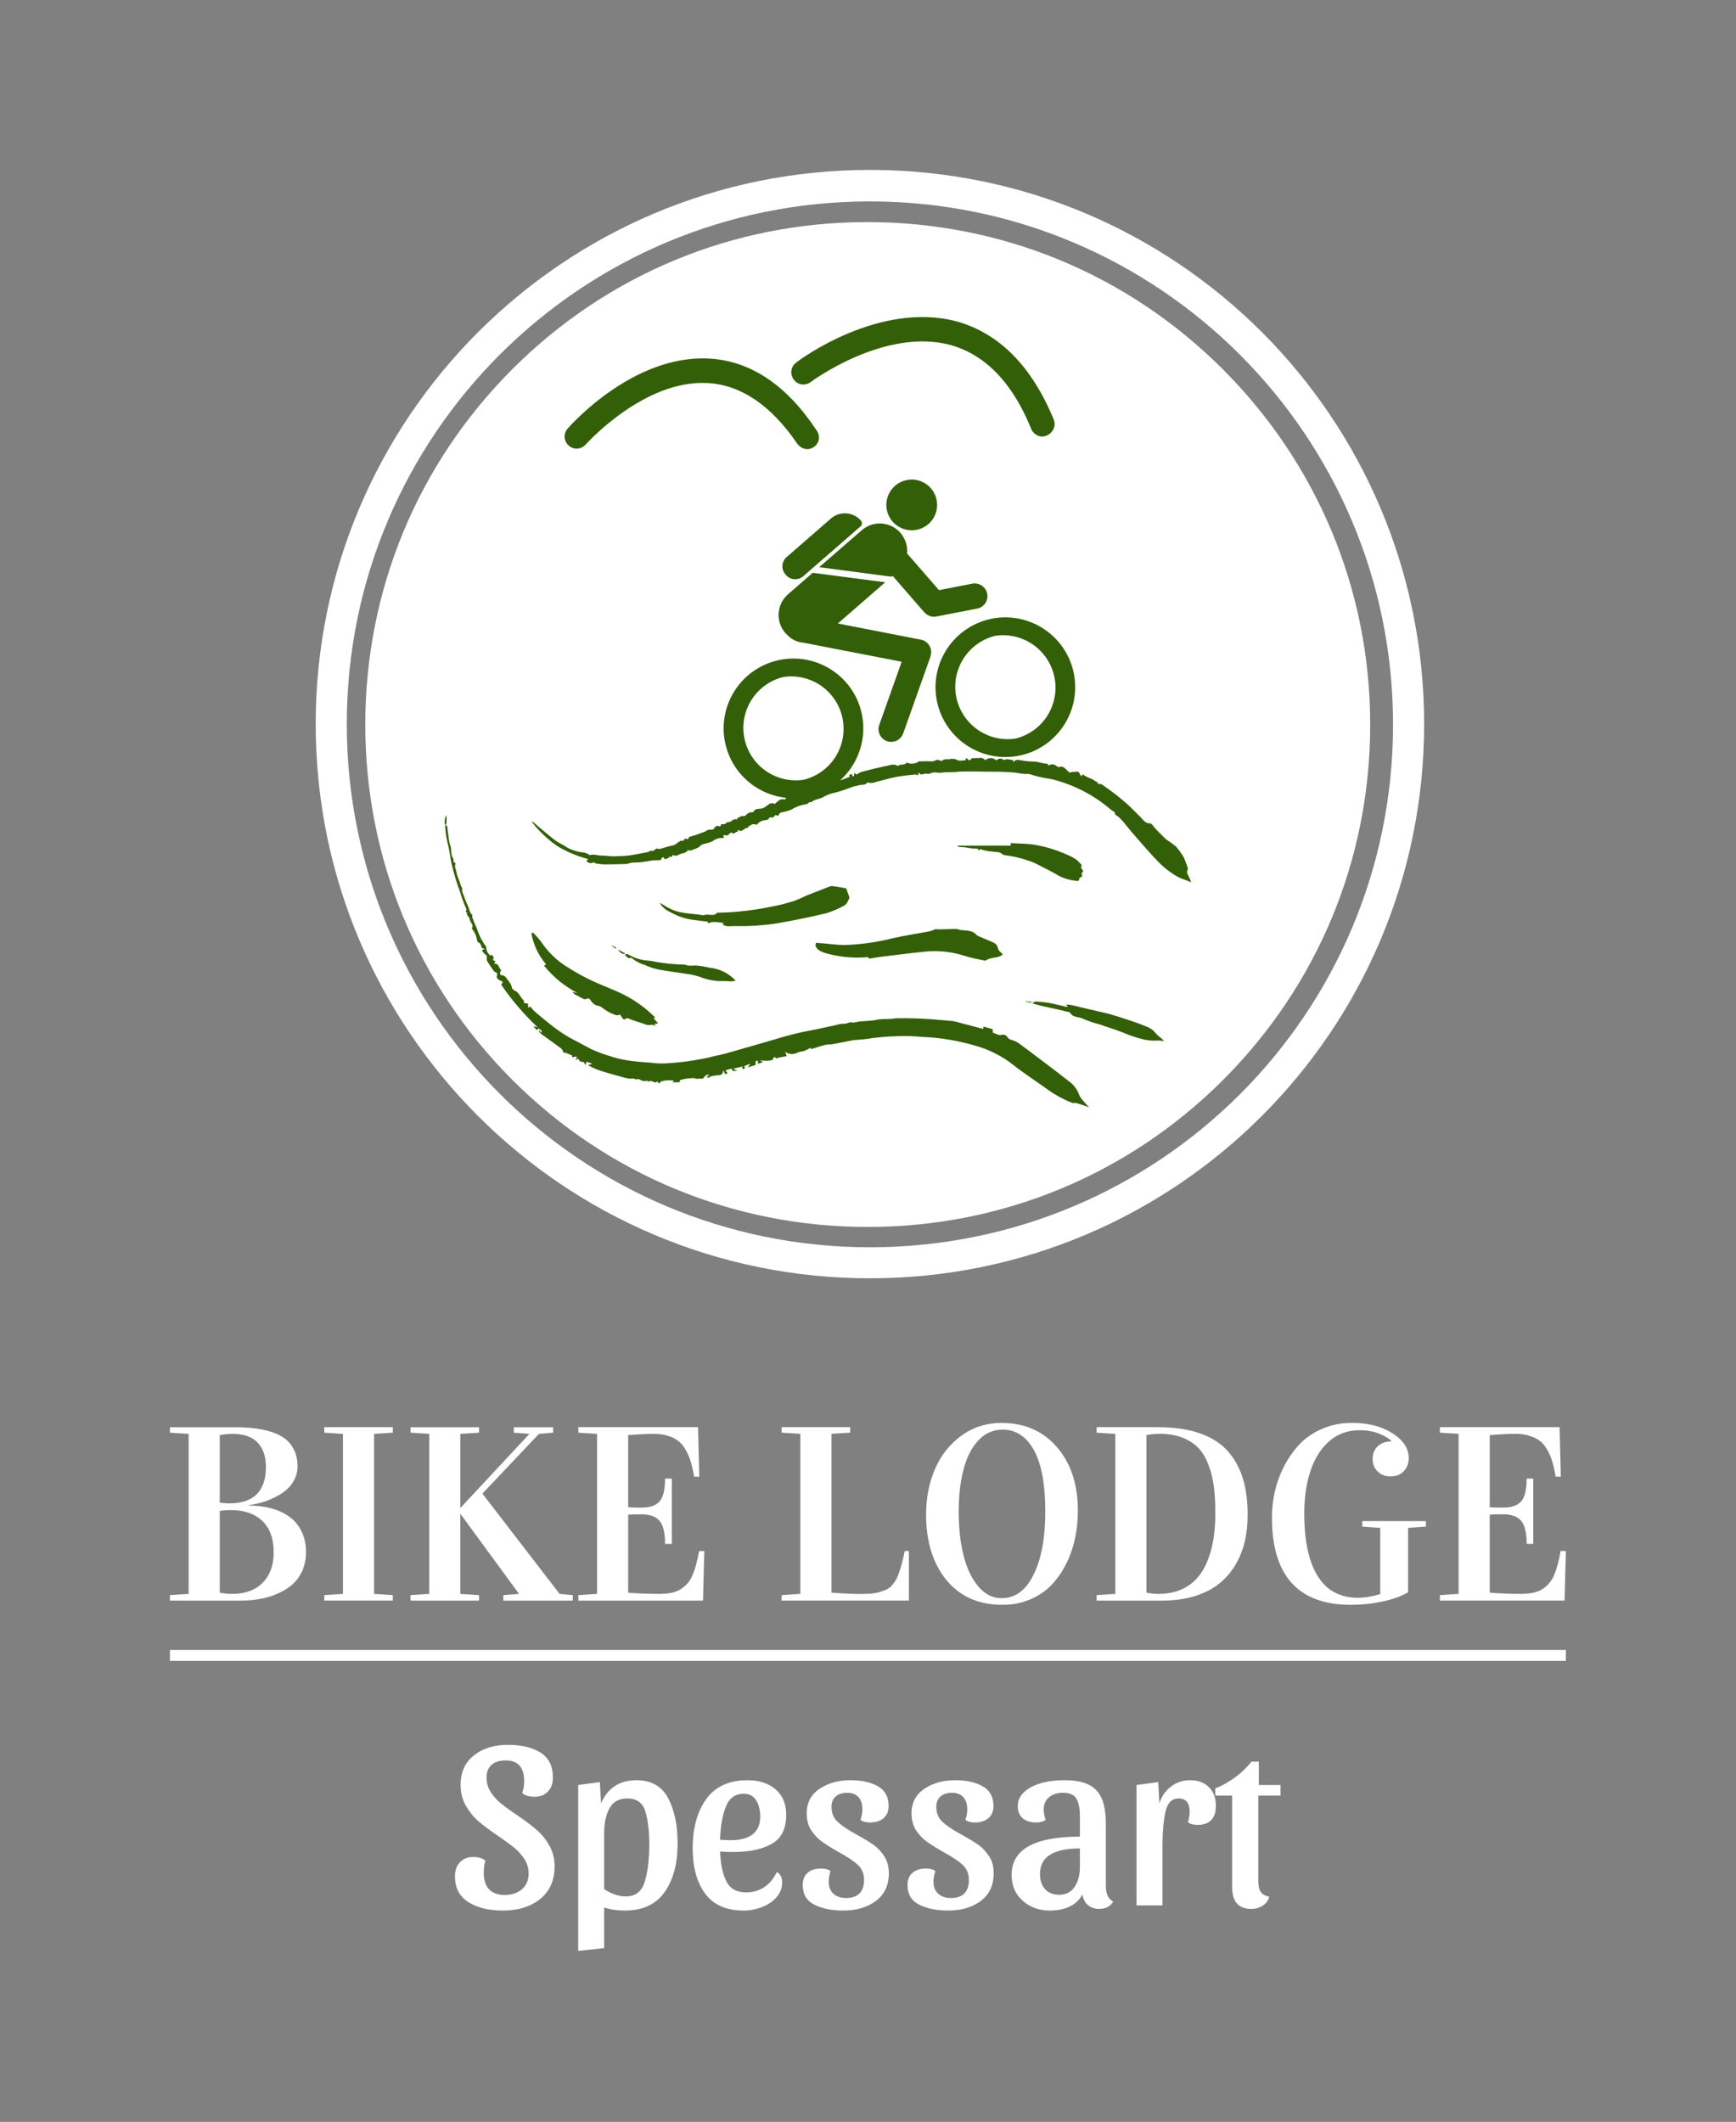 <svg version="1.2" xmlns="http://www.w3.org/2000/svg" viewBox="0 0 3351 4096" width="3351" height="4096">
	<rect x="0" y="0" width="3351" height="4096" fill="#808080" stroke="none"/>
	<title>Transparent-svg</title>
	<style>
		.s0 { fill: #ffffff } 
		.s1 { fill: #345f09 } 
	</style>
	<g id="SvgjsG424401">
		<g id="SvgjsG103726">
			<g id="SvgjsG103727">
				<path id="Layer" class="s0" d="m2644.9 1398.6c0 259.1-100.8 502.9-283.9 686-183.1 183.1-426.9 283.9-686 283.9-259.1 0-502.9-100.8-686-283.9-183.1-183.1-283.9-426.9-283.9-686 0-259 100.8-502.9 283.9-686 183.1-183.1 426.1-283.9 685.2-283.9 259.1 0 502.9 100.8 686 283.9 183.1 183.1 284.7 427 284.7 686z"/>
				<path id="Layer" fill-rule="evenodd" class="s0" d="m2749 1397.8c0 590.9-478.9 1069.8-1069.8 1069.8-590.9 0-1069.8-478.9-1069.8-1069.8 0-590.9 478.9-1069.8 1069.8-1069.8 591.7 0 1069.8 478.9 1069.8 1069.8zm-60 0.8c0-558.1-452.5-1009.8-1009.8-1009.8-557.3 0-1009.8 450.9-1009.8 1009 0 558.1 452.5 1009.9 1009.8 1009.9 558.1 0 1009.8-451 1009.8-1009.1z"/>
			</g>
			<g id="SvgjsG103728">
				<path id="Layer" fill-rule="evenodd" class="s1" d="m1505.9 1273.7c35.1-6.8 71.5 0.6 101.1 20.6 29.7 20 50.2 50.9 57 86 6.8 35.1-0.6 71.5-20.6 101.1-20 29.7-50.9 50.2-86 57-35.1 6.8-71.5-0.6-101.1-20.6-29.7-20-50.1-50.9-57-86-6.8-35.1 0.6-71.5 20.6-101.1 20-29.7 50.9-50.1 86-57zm409-79.5c35.1-6.8 71.5 0.6 101.1 20.6 29.7 20 50.2 50.9 57 86 6.8 35.1-0.6 71.5-20.6 101.1-20 29.7-50.9 50.2-86 57-35.1 6.8-71.5-0.6-101.1-20.6-29.7-20-50.1-50.9-57-86-6.8-35.1 0.6-71.5 20.6-101.1 20-29.7 51-50.1 86-57zm-463.9 156.3c-14.1 21.9-19.2 48.4-14.2 74 5 25.6 19.6 48.2 40.9 63.3 21.2 15 47.5 21.3 73.3 17.5 25.3-6.1 47.3-21.8 61.4-43.7 14-21.9 19.1-48.4 14.1-74-4.9-25.6-19.6-48.2-40.8-63.3-21.3-15-47.6-21.3-73.3-17.5-25.4 6.1-47.3 21.8-61.4 43.7zm409-79.5c-14.1 21.9-19.2 48.4-14.2 74 5 25.6 19.6 48.2 40.9 63.3 21.2 15 47.5 21.3 73.3 17.5 25.3-6.1 47.3-21.8 61.4-43.7 14-21.9 19.1-48.4 14.2-74-5-25.6-19.7-48.2-40.9-63.3-21.3-15-47.6-21.3-73.3-17.5-25.3 6.1-47.3 21.8-61.4 43.7zm-338.9-43.9c-5.7-5-10.3-11.1-13.4-18-3.2-6.8-4.8-14.3-4.8-21.9 0-7.5 1.6-15 4.7-21.9 3.2-6.9 7.7-13 13.4-18l48.2-41.9v0.4l139.6 18.2-91.5 79.6 160.3 31.2c3.2 0.6 6.2 1.8 8.8 3.6 2.7 1.8 5 4 6.8 6.7 1.8 2.7 3.1 5.7 3.7 8.8 0.6 3.2 0.6 6.4 0 9.6v0.3q-0.1 0.6-0.2 1.2-0.2 0.6-0.3 1.2-0.1 0.6-0.3 1.1-0.2 0.6-0.4 1.2l-52 146.5c-2.1 6.3-6.5 11.6-12.5 14.6-6 2.9-12.9 3.3-19.1 1.1-6.3-2.2-11.4-6.9-14.1-13-2.8-6-3-12.9-0.5-19.1l43-121.2-190.2-36.8q-4.1-0.4-8.1-1.4-4-1-7.7-2.8-3.8-1.7-7.1-4-3.4-2.4-6.3-5.3zm365.1-52.3l-78.6 15.3q-2.5 0.5-5 0.5-2.5 0-5-0.6-2.4-0.6-4.7-1.6-2.3-1.1-4.3-2.6-0.7-0.4-1.3-0.9-0.6-0.5-1.2-1-0.6-0.5-1.1-1-0.6-0.6-1.1-1.2l-60.8-70-1.9 1.6-139.9-18.4 82.4-71.5c8-6.9 17.8-11.3 28.3-12.5 10.5-1.2 21.1 0.7 30.5 5.5 9.4 4.9 17.1 12.4 22.1 21.7 5.1 9.2 7.3 19.8 6.3 30.3l61.6 70.8 64.4-12.5c3.1-0.6 6.4-0.6 9.5 0.1 3.2 0.6 6.2 1.9 8.8 3.7 2.7 1.8 5 4.1 6.8 6.8 1.7 2.6 3 5.7 3.6 8.8 0.6 3.2 0.6 6.4 0 9.6-0.7 3.1-1.9 6.1-3.7 8.8-1.8 2.7-4.2 4.9-6.8 6.7-2.7 1.8-5.7 3-8.9 3.6zm-335.6-62.5c-2.3 2.1-5.1 3.6-8 4.6-3 1-6.1 1.4-9.2 1.2-3.1-0.2-6.2-1-9-2.4-2.8-1.4-5.3-3.3-7.3-5.7l-1-1.3c-2-2.3-3.6-5-4.6-8-1-2.9-1.4-6.1-1.2-9.2 0.2-3.1 1.1-6.1 2.5-8.9 1.4-2.8 3.3-5.3 5.7-7.3l85.4-74.3c4-3.6 8.8-6.3 13.9-8 5.1-1.7 10.5-2.4 15.9-2 5.4 0.4 10.7 1.8 15.5 4.2 4.9 2.4 9.2 5.8 12.7 9.9q0.5 0.5 0.9 1.2 0.4 0.7 0.6 1.4 0.3 0.7 0.4 1.5 0.1 0.8 0 1.5 0 0.8-0.2 1.6-0.2 0.7-0.6 1.4-0.3 0.7-0.8 1.3-0.5 0.6-1.1 1.1zm200-185.7c12.7-2.5 26 0.2 36.7 7.5 10.8 7.2 18.3 18.5 20.7 31.3 2.5 12.7-0.2 25.9-7.4 36.7-7.3 10.8-18.6 18.2-31.3 20.7-12.8 2.5-26-0.2-36.8-7.5-10.8-7.2-18.2-18.5-20.7-31.2-2.5-12.8 0.2-26 7.5-36.8 7.3-10.8 18.5-18.2 31.3-20.7z"/>
			</g>
			<g id="SvgjsG103729">
				<path id="Layer" fill-rule="evenodd" class="s0" d="m328 3079.2l36.1-2.4v-308.9l-36.1-2.3v-10.5h125.4c13.5 0 25.7 0.6 36.7 1.9q16.6 1.8 32.8 6.8c10.8 3.4 19.8 7.8 27.1 13.3 7.3 5.4 13.2 12.8 17.6 21.8 4.4 8.9 6.7 19.4 6.7 31.5 0 9.5-2.1 18.3-6.3 26.4-4.3 8-9.6 14.7-16.1 20-6.5 5.3-14 10.1-22.7 14.2-8.6 4.2-16.9 7.3-24.8 9.6-8 2.1-15.9 3.8-24 4.9v0.8c15.9 0 30.4 1.9 43.7 5.5 13.3 3.7 24.9 9.1 34.8 16.3 9.9 7.2 17.7 16.7 23.3 28.3 5.7 11.7 8.4 25 8.4 39.8 0 13.5-2.4 25.5-7.2 36.3-4.9 10.6-11.4 19.5-19.5 26.6-8 6.9-17.6 12.8-28.7 17.5-11 4.8-22.5 8.2-34.4 10.2-11.9 2-24.2 3-37.3 3h-135.5zm120.5-2.4c24.8 0 44.4-7.2 58.5-21.6q21.3-21.4 21.3-58.6c0-26.4-7.3-46.6-22-60.6-14.6-14-34.8-21-60.5-21-7.5 0-14.7 0.5-21.6 1.7v157.8c8.4 1.6 16.5 2.3 24.3 2.3zm-6.3-174.7c47.3 0 71.1-23.4 71.1-70.4 0-19.9-5.3-35.7-16-46.9-10.6-11.3-26.8-16.9-48.8-16.9-7.8 0-15.9 0.8-24.3 2.4v130.4c6.5 0.9 12.6 1.4 18 1.4zm183.7 177.1l36.1-2.4v-308.9l-36.1-2.3v-10.6h132.3v10.6l-36.1 2.3v308.9l36.1 2.4v10.5h-132.3zm166.6 0l36.1-2.4v-308.9l-36.1-2.3v-10.5h132.2v10.5l-36.2 2.3v142.7h0.5l133-142.7-30.2-2.3v-10.5h76v10.5l-27.4 2.3-109.2 115.3 149 193.6 25.4 2.4v10.6h-134v-10.6l30.3-2.4-112.9-154.1h-0.5v154.1l36.2 2.4v10.6h-132.2zm323.9 0l36.1-2.4v-308.9l-36.1-2.3v-10.6h231l2.4 95.5h-9.9c-1.9-10.7-3.9-19.7-6-27.1-2.1-7.4-5.1-14.9-9.1-22.4-3.8-7.5-8.4-13.5-13.7-17.9-5.2-4.6-11.9-8.2-20.1-10.9-8.3-2.9-17.8-4.3-28.5-4.3-13.4 0-30 0.8-49.9 2.4v139.3q7 0.7 25.5 0.7c16.4 0 28.1-4 35.1-12.1 7.1-8 10.6-22.6 10.6-44h13v126.1h-13c0-21.4-3.6-36.1-10.7-44.5-7-8.4-18.8-12.6-35-12.6q-18.2 0-25.5 0.7v150.6c19.9 1.6 39.8 2.3 59.4 2.3q13.9 0 24.5-2.2c7-1.5 13.1-3.9 18.2-7.4 5.2-3.4 9.6-7.3 13.2-11.6 3.6-4.2 6.7-9.7 9.5-16.5 2.8-6.8 4.9-13.5 6.7-20.2q2.5-10.1 5.4-24.8h10.1l-2.6 95.7h-240.6zm392.4 0l36.1-2.4v-309l-36.1-2.3v-10.5h132.3v10.5l-36.1 2.3v306.7c25.4 1.7 42.9 2.5 52.2 2.5 8.7 0 16.2-0.2 22.7-0.6 6.5-0.5 12.4-1.6 17.8-3.1 5.4-1.6 9.9-3.3 13.6-4.9 3.6-1.7 7.1-4.5 10.5-8.1q4.8-5.6 7.9-10.8c2-3.6 4.7-10.4 8-20.7 3.3-10.2 6.1-21.8 8.6-34.8h8.1v95.7h-245.6zm296.2-243.9c11.6-26.6 28.7-48 51.1-64.2 22.4-16.2 48.2-24.3 77.5-24.3 44.1 0 79.6 15.6 106.6 46.7 26.9 31.1 40.4 71.9 40.4 122.5 0 18.5-1.8 36.3-5.5 53.7-3.6 17.3-9.4 33.8-17.2 49.3-7.8 15.6-17.4 29.1-28.5 40.9-11.2 11.6-25 20.9-41.2 27.7-16.3 7-34 10.3-53.2 10.3-45.8 0-81.8-15.9-108.1-47.8-26.1-31.9-39.3-74.2-39.3-126.7 0-32.1 5.9-61.6 17.4-88.1zm54.7 166.4c6.1 24.7 15.4 44.9 28.3 60.2 12.7 15.5 27.9 23.2 45.6 23.2 26.2 0 46.8-15.2 61.7-45.8 15-30.5 22.4-71 22.4-121.5q0-78.8-21.9-118.4c-14.6-26.5-34.9-39.7-60.8-39.7-9.1 0-17.8 1.9-25.9 5.7-8.3 3.7-16 9.7-23.2 18.1-7.2 8.2-13.3 18.4-18.5 30.6-5.2 12.1-9.3 27.1-12.3 44.8-3.1 17.9-4.5 37.7-4.5 59.4 0 30.8 3 58.6 9.1 83.4zm257.1 77.5l36.1-2.4v-308.9l-36.1-2.3v-10.6h118.1c31.8 0 59 4 81.7 12 22.7 8 40.6 19.6 53.8 34.7 13.2 15.2 22.8 32.7 28.9 52.8q9 30 9 69.4c0 19-1.9 36.6-5.8 52.9-4 16.3-10.1 31.5-18.8 45.6-8.5 13.9-19 25.9-31.9 35.8-12.7 10-28.3 17.6-46.8 23.3q-27.7 8.3-62.3 8.3h-125.9zm119.1-2.4c15.9 0 30.2-2.6 42.6-7.7 12.4-5.2 22.9-12.4 31.1-21.5 8.4-9.1 15.4-20.4 20.8-33.6 5.5-13.2 9.5-27.5 11.9-43 2.4-15.5 3.7-32.4 3.7-50.9 0-18.1-1-34.3-2.7-48.5-1.6-14.3-4.9-28.1-9.7-41.5-4.8-13.5-11-24.6-18.9-33.4-7.8-8.7-18.1-15.7-31-21q-19.2-7.9-44.9-7.9c-8.8 0-17.4 0.9-25.8 2.4v304.3c8.4 1.5 16 2.3 22.9 2.3zm224.8-197.2c3.8-16.5 9.6-33 17.9-48.9 8.2-16.1 18.1-30.2 29.8-42.6 11.6-12.4 26.2-22.3 43.7-30 17.5-7.5 36.7-11.4 57.7-11.4 31.5 0 57.7 6.9 78.4 20.3 20.8 13.4 31.1 29.3 31.1 47.6 0 9.8-3.1 18.2-9.4 25.1-6.2 6.8-14.8 10.3-25.7 10.3-10.2 0-18.5-3.1-24.9-9.5q-9.7-9.5-9.7-24.1c0-10.6 3.5-18.9 10.2-24.9 6.7-6 15.2-9 25.8-9v-1c-3.5-4.1-10.8-8.5-21.9-13.4-11.2-4.8-24.5-7.2-39.9-7.2q-33.1 0-57.2 20.5c-16 13.7-28.3 32.5-36.5 56.6-8.3 24.1-12.5 51.9-12.5 83.6 0 10.8 0.3 21.1 1.1 31.2 0.7 9.9 2 20.5 4 31.6 2.1 11.1 4.7 21.4 8 30.7 3.2 9.4 7.4 18.5 12.7 27.1 5.4 8.7 11.5 16.1 18.6 22.2 7 6.1 15.5 10.9 25.5 14.5q15.1 5.4 33.1 5.4c13.6 0 28.2-2.4 43.7-7.1v-127.8l-34.8-2.5v-10.6h122.9v10.6l-34.4 2.5v124.4c-13.2 7.6-29.6 13.5-49.5 17.8-20 4.2-40.1 6.3-60.9 6.3-101.5 0-152.4-56.2-152.4-168.6 0-16.5 1.8-33 5.5-49.7zm318.7 199.6l36.1-2.4v-309l-36.1-2.2v-10.6h231.1l2.3 95.5h-9.9c-1.9-10.7-3.8-19.7-6-27.1-2-7.5-5-14.9-9-22.5-3.9-7.4-8.5-13.4-13.6-17.8-5.3-4.6-12-8.2-20.3-10.9q-12.2-4.4-28.4-4.4c-13.3 0-30 0.9-50 2.4v139.4q7 0.7 25.5 0.7c16.4 0 28.2-4.1 35.3-12.1 6.9-8 10.5-22.7 10.5-44h12.8v126h-12.8c0-21.3-3.6-36.1-10.7-44.5-7.2-8.4-18.8-12.6-35.1-12.6q-18 0-25.5 0.8v150.6c20 1.5 39.9 2.3 59.6 2.3 9.2 0 17.4-0.8 24.3-2.2 7.1-1.6 13.2-4 18.4-7.4 5.1-3.4 9.4-7.3 13-11.7 3.6-4.2 6.9-9.7 9.6-16.4 2.7-6.8 4.9-13.5 6.6-20.3q2.7-10 5.4-24.8h10.1l-2.5 95.7h-240.7z"/>
			</g>
			<g id="SvgjsG103730">
				<path id="Layer" fill-rule="evenodd" class="s0" d="m1067.3 3431.5c0 10.9-3.1 19.9-9.6 26.8-6.4 6.8-15 10.1-25.9 10.1-10.7 0-18.6-2.4-23.8-7.3 2.4-6.7 3.8-14.2 3.8-22.8 0-26.7-11.9-40-35.7-40-11.5 0-20.6 2.8-27.1 8.4-6.4 5.6-9.8 13.9-9.8 24.8 0 10.1 2.6 19.2 7.8 27.4 5.1 8.2 11.6 15.4 19.3 21.9 7.8 6.4 18.3 14 31.8 23.1 15.7 10.7 28.4 20.2 38 28.6 9.6 8.4 17.6 18.3 24.3 30.1q10.1 17.4 10.1 40.3c0 27-9.3 48-27.8 62.8-18.6 15-42.6 22.4-72 22.4-26.7 0-48.9-5.3-66.3-16.1q-26.2-16.2-26.2-50.4c0-10.9 3.2-19.8 9.5-26.6 6.4-6.9 14.9-10.3 25.6-10.3 10.5 0 18.5 2.4 23.6 7.3-2 6-3.1 13.6-3.1 22.8 0 28.7 13.7 43.2 41 43.2q20 0 32.8-11.1c8.5-7.4 12.8-17.6 12.8-30.3 0-10.1-2.7-19.2-7.8-27.4-5.2-8.1-11.6-15.5-19.3-21.8-7.8-6.5-18.4-14.2-31.7-23.3-15.8-10.7-28.5-20.1-38.1-28.5-9.6-8.3-17.6-18.4-24.4-30-6.7-11.8-10-25.2-10-40.4 0-24.2 8.6-43.2 25.8-56.7 17.1-13.6 38.9-20.3 65.3-20.3 26.2 0 47.3 5 63.2 15 16 10.1 23.9 26.1 23.9 48.3zm240.7 127.1c0 39-8.4 70.3-25.1 93.9-16.8 23.8-42.5 35.6-77.1 35.6-14.5 0-27.7-2-39.6-5.9v78.4l-50.1 5.4v-320.3l41.8-5.6 2.3 41.1q19.3-44.7 68.4-44.7c28.5 0 48.9 11.6 61.1 34.5 12.1 22.9 18.3 52.1 18.3 87.6zm-141.8-20.5v108.6c13.9 9.3 28 14.1 41.9 14.1 18.6 0 30.7-9.5 36.4-28.3 5.8-18.8 8.8-42.7 8.8-71.6 0-27-2.7-48.7-7.8-64.9-5.2-16.3-16.7-24.3-34.7-24.3-15.8 0-27.2 6.2-34.2 18.8-6.9 12.6-10.4 28.6-10.4 47.6zm332.7 124.3c-7.3 8.4-16.8 14.7-28.3 19-11.5 4.5-23.3 6.7-35 6.7-33.5 0-58.3-10.9-74.4-32.6q-24.1-32.5-24.1-87.8c0-39 8.8-70.7 26.2-94.9 17.5-24.1 44-36.3 79.5-36.3 22.5 0 40.6 5.9 54.3 17.6 13.7 11.7 20.5 28.1 20.5 49.5 0 26.4-9.2 45-27.6 55.5-18.5 10.7-43.4 16-74.9 16-8.9 0-17.3-0.3-25.1-0.9 0.8 24 4.9 43.1 12 57.3 7.2 14.3 19.9 21.5 38.1 21.5 13.3 0 25.1-3.3 35.3-10.2 10.2-6.8 18.1-16.5 24-29 6.9 3.4 10.4 10 10.4 19.7 0 10.9-3.6 20.5-10.9 28.9zm-108.9-111c9.1 0.6 15.7 0.9 20 0.9 38.3 0 57.5-15.4 57.5-46.1 0-12.3-2.8-22.8-8.1-31.2-5.2-8.4-13.3-12.4-23.8-12.4-16.5 0-28.1 8.5-34.7 25.6-6.7 17.2-10.3 38.3-10.9 63.2zm215-63.4c0 11.9 4.1 21.6 12.1 29q12.1 11.2 37.1 24.8c13.4 7.4 24.1 13.8 32.1 19.6 8.2 5.7 15 13.2 20.8 22.2 5.7 8.8 8.6 19.8 8.6 32.5 0 23.1-8.3 40.9-24.8 53.3-16.6 12.5-37.6 18.7-63.1 18.7-22.2 0-40.8-3.8-55.8-11.3-15.1-7.7-22.5-20.3-22.5-37.9 0-10.4 3.1-18.3 9.5-23.7 6.3-5.5 15.1-8.2 26-8.2 7.9 0 13.9 1.6 18.2 5q-3.6 11-3.6 20.5c0 9.7 3 17.4 9.1 23 6 5.7 14.3 8.4 24.6 8.4 11.2 0 19.8-2.9 25.7-8.8 6-5.9 8.9-14.7 8.9-26.2 0-11.9-4-21.6-12-29-8.1-7.5-20.5-15.7-37.2-24.8-13.3-7.6-24.1-14.3-32.1-20.1-8.1-5.7-15-13.2-20.8-22-5.8-9-8.6-19.9-8.6-32.7 0-20.3 8.1-36 24.6-47.1 16.4-11.1 36.3-16.7 59.7-16.7 21.6 0 39.3 3.9 53.1 11.7 13.8 7.8 20.7 20.4 20.7 38 0 10.3-3.3 18.2-9.8 23.7-6.5 5.4-15.2 8.2-26.2 8.2-7.8 0-14-1.7-18.2-5q3.6-10.8 3.6-20.5 0-15-7.5-23.4c-5.1-5.7-12.4-8.5-22.1-8.5-9.1 0-16.4 2.4-21.8 7-5.5 4.8-8.3 11.5-8.3 20.3zm202.3 0c0 11.9 4.1 21.6 12.1 29 8.1 7.5 20.4 15.7 37.2 24.8 13.3 7.4 24 13.8 32.2 19.6 8 5.7 14.8 13.2 20.7 22.2 5.8 8.8 8.6 19.8 8.6 32.5 0 23.1-8.2 40.9-24.8 53.3-16.5 12.5-37.6 18.7-63.2 18.7-22.2 0-40.8-3.8-55.7-11.3-15.2-7.7-22.6-20.3-22.6-37.9 0-10.4 3.1-18.3 9.6-23.7q9.5-8.2 25.9-8.2c7.9 0 14 1.6 18.2 5q-3.6 11-3.6 20.5c0 9.7 3 17.4 9.1 23 6 5.7 14.3 8.4 24.6 8.4 11.3 0 19.8-2.9 25.8-8.8 5.9-5.9 8.9-14.7 8.9-26.2 0-11.9-4.1-21.6-12.1-29-8.1-7.5-20.4-15.7-37.2-24.8-13.3-7.6-24-14.3-32.1-20.1-8.1-5.7-14.9-13.2-20.8-22-5.7-9-8.6-19.9-8.6-32.7 0-20.3 8.3-36 24.6-47.1 16.4-11.1 36.3-16.7 59.7-16.7 21.6 0 39.3 3.9 53.1 11.7 13.8 7.8 20.8 20.4 20.8 38 0 10.3-3.3 18.2-9.9 23.7-6.4 5.4-15.2 8.2-26.1 8.2-7.9 0-14-1.7-18.2-5q3.6-10.8 3.6-20.5 0-15-7.6-23.4c-4.9-5.7-12.4-8.5-22.1-8.5-9.1 0-16.4 2.4-21.8 7-5.5 4.8-8.3 11.5-8.3 20.3zm219.3 200.1c-21 0-38.5-6.4-52.7-19.1q-21.2-19.1-21.2-49.7c0-49.3 44-73.9 131.8-73.9v-39.5c0-15.3-2.3-26.5-6.9-34-4.5-7.5-13.1-11.2-26-11.2-10.7 0-19.4 2.8-26.4 8.5-7 5.6-10.5 13.4-10.5 23.4 0 6.4 1.2 13.3 3.7 20.5-4.3 3.3-10.3 5-18.2 5-11.1 0-19.7-2.8-26.1-8.2-6.3-5.5-9.5-13.4-9.5-23.7 0-14.5 8.2-26.5 24.5-35.7 16.5-9.3 38.4-14 65.8-14 20 0 35.8 3 47.3 8.9q17.3 9 24.9 27.4c5 12.3 7.5 28.7 7.5 49.4v118.5c0 15 4.7 24.9 14.2 30.1-2.6 4.5-6.2 8-10.8 10.5q-7.1 3.6-16.2 3.6c-8.8 0-16.1-2.5-21.9-7.5-5.7-5-9.2-11.8-10.5-20.3-5.8 10.7-14.2 18.5-25.2 23.5-11.1 5-23.6 7.5-37.6 7.5zm57.9-83.9v-36c-51.4 0-77.1 16.5-77 49.3q0 18.2 9.7 29.2c6.6 7.3 15.6 10.9 27.1 10.9 13.4 0 23.4-5.1 30.1-15.3q10.1-15.3 10.1-38.1zm159.5-43.6v117.5h-50.2v-232.4l41.9-5.6 2.3 41.1c4.3-13.7 11.7-24.5 22.4-32.5 10.6-8.1 22.9-12.2 36.8-12.2 15.3 0 27.4 4.5 36.2 13.2 9 8.9 13.6 20.9 13.6 36 0 24.7-11.9 37-35.6 37-7.9 0-13.9-1.7-18.3-5.1q3.3-11.7 3.3-20.5c0-16.9-7.2-25.4-21.5-25.4-13.1 0-21.4 8.6-25.3 26.1-3.7 17.5-5.6 38.4-5.6 62.8zm101.6-108.1c13.6-5.5 26.6-12.7 38.9-21.8 12.4-9.1 22.7-19.2 31.2-30.1h14.2v45.1h41.9v20.5h-42.8v165.8c0 9.1 1.6 16 4.9 20.5 3.4 4.6 8.8 7.5 16 8.7-1.5 7-5.5 12.7-12 17.1-6.6 4.5-14.2 6.6-22.5 6.6-24.8 0-37-14-37-42v-176.7h-32.4z"/>
			</g>
			<g id="SvgjsG103731">
				<g id="Layer 2">
					<g id="Layer 1">
						<path id="Layer" fill-rule="evenodd" class="s1" d="m919.9 1790.8q1.5 4.8 3.4 9.6 1.9 4.7 4.1 9.3 2.3 4.5 5 8.9 2.6 4.3 5.6 8.4c2.1 2.8 0.6 1.7 0.5 2.5q0.2 2.3 0.8 4.5 0.6 2.2 1.7 4.1 1.1 2 2.6 3.7 1.6 1.7 3.4 3c1.8-3.2 3.2-0.7 4.5 1 1.3 1.7 2.6 4.8-0.7 6.9l5.5 2.9-2.6 4.8c9.8-1 8.8 8.7 13.7 12.1-3 5.6-3.2 9.7 1.2 10q1.2 0.1 2.3 0.4 1.1 0.3 2.1 0.8 1 0.6 1.9 1.3 0.8 0.8 1.5 1.7c4.4 6.5 10.7 11.9 11.8 20.3 0.2 1.7 2.3 3.2 3.9 4.4 1.5 1.3 3.7 2 5.4 2.9 5.6 5 8.3 12.4 13.8 17.4-1.2 7.2 4.9 4.4 7.9 5.6l0.5 8.4c2.4-1.9 3.6-3.7 5.8-0.7q1 1.4 2.2 2.8 1.1 1.3 2.3 2.6 1.2 1.2 2.5 2.4 1.3 1.2 2.6 2.3c10.9 9.2 21.9 18.5 33.1 27q3.7 2.8 7.5 5.5 3.7 2.7 7.6 5.3 3.8 2.5 7.7 5 3.9 2.4 7.9 4.8l43.1 22.9q4.1 1.8 8.2 3.5 4.1 1.8 8.3 3.3 4.2 1.6 8.4 3 4.2 1.4 8.5 2.7 4.3 1.5 8.7 2.7 4.4 1.3 8.8 2.4 4.4 1.1 8.9 2 4.5 1 8.9 1.7c15.3 2.5 30.9 3.4 46.3 4.6q3.3 0.5 6.7 0.8 3.3 0.3 6.7 0.5 3.4 0.1 6.8 0.1 3.3 0.1 6.7-0.1 10.9-0.6 21.8-1.6 10.9-1 21.7-2.5 10.8-1.5 21.5-3.5 10.8-1.9 21.4-4.3c9.9-2.8 20-4.4 30-7.1l60.5-17.3c33.4-9.4 66.4-20.6 100.4-26.7 17.4-3.2 34.4-7.3 51.7-10.9q2.2-0.7 4.4-1.2 2.2-0.5 4.4-0.9 2.2-0.3 4.4-0.5 2.3-0.2 4.5-0.2c4.9 0.2 8.3-3.6 13.5-2.5 5.2 1.2 10.2-1.4 15.4-1.8 8.9-0.9 18-1 27-2.1q2.6-0.6 5.2-1.1 2.7-0.5 5.4-0.8 2.7-0.3 5.4-0.5 2.7-0.2 5.4-0.2 2.7 0 5.5 0 2.8-0.1 5.5-0.3 2.8-0.2 5.5-0.5 2.8-0.3 5.5-0.7 10.3-0.2 20.7-0.1 10.3 0.1 20.7 0.5 10.3 0.4 20.6 1.1 10.3 0.6 20.6 1.6c10.1 0.7 19.2 1.6 29.8 2.8l55.8 14.8 0.2-4.6 18.3 5.1c-0.7 1.4-0.1 3.7-0.2 6.5 5.3 1.6 11.2 5.9 16.4 4.5q1.6-0.6 3.3-0.6 1.7 0 3.2 0.6 1.6 0.5 3 1.5 1.3 1.1 2.2 2.5 0.5 0.8 1.2 1.6 0.7 0.7 1.5 1.4 0.8 0.6 1.6 1.1 0.9 0.6 1.8 1 2.5 0.5 4.9 1.4 2.5 0.8 4.8 1.9 2.3 1.1 4.5 2.5 2.2 1.3 4.2 2.9c9.2 6.7 18.3 13.8 27.5 20.6 22.1 16.8 44.5 33.3 66.3 50.7q3.4 2.3 6.4 5.1 3 2.8 5.5 6.1 2.6 3.2 4.6 6.8 2 3.6 3.4 7.4 0.6 1.6 1.3 3 0.7 1.5 1.6 2.9 0.8 1.3 1.8 2.6 1 1.3 2.1 2.5c3.7 4.6 7.8 9 12.5 14.1-8.3-2.8-15.3-5.5-22.6-7.6-2.8-1.5-6.7 0.2-9.7-0.9q-2-0.8-4.1-1.6-2.1-0.8-4.1-1.7-2-0.9-4.1-1.8-2-1-3.9-2-5-2.4-9.9-5.1-4.8-2.7-9.5-5.6-4.8-2.9-9.3-6.1-4.6-3.1-9-6.4c-20.1-14.5-41.1-27.9-60.5-43.4q-8-6.3-16.7-11.8-8.7-5.4-17.8-10-9.1-4.7-18.7-8.4-9.5-3.6-19.4-6.4-12.5-3.7-25.3-6.6-12.7-2.9-25.6-5.1-12.9-2.1-25.9-3.5-13-1.3-26.1-1.8-6.2-0.6-12.4-1-6.2-0.4-12.4-0.6-6.3-0.1-12.5 0-6.2 0-12.4 0.3-5.9 0.2-11.8 0.5-5.8 0.3-11.7 0.8-5.9 0.4-11.7 1.1-5.8 0.6-11.7 1.3-4.3 0.8-8.7 1.4-4.3 0.6-8.7 1-4.4 0.5-8.8 0.8-4.3 0.3-8.7 0.5l-41 8c-3.2 0.5-6.6 0.5-9.9 0.7l-2.9 0.5c0 0-0.9-0.5-1.5 0.2l-9.3 2.5-18.6 5.9 0.1-3.1q-1.6 0.9-3.1 1.7-1.6 0.9-3.2 1.7-1.6 0.8-3.3 1.5-1.6 0.8-3.2 1.5c-3.7 1.2-8.2 1-11.7 2.6-1.9 1.1-3.9 2-6.1 2.5-2.1 0.6-4.3 0.8-6.6 0.8-2.2-0.1-4.4-0.5-6.5-1.2-2.1-0.7-4.1-1.7-6-2.9l3.3 8.1-17.5 3.3-0.9 1.6-6.1-3.3-3.3 5.9q-1.1 0.3-2.2 0.5-1.1 0.3-2.3 0.5-1.1 0.2-2.2 0.3-1.2 0.2-2.3 0.3c-5.1 0.1-10-0.5-14.9-0.7l5.8 3.1-9.9 3.5 0.1-6.1c-6.4-0.4-4.3 4.9-4.4 8.2l-15.3 4.7 4.4-6.1-1.1-0.5-10.9 4.6c1.9 1 3.3 1.7 1.5 3.6-1.8 1.8-3.6 1.6-4.3 1.1-0.7-0.6-0.9-3.7 1.4-4.7l-18.5 4.4q0.4 0.5 1 0.9 0.5 0.4 1.1 0.8 0.6 0.3 1.2 0.5 0.7 0.2 1.4 0.3l2.6 1.4-8.6 0.8-2.7-4.8-11.6 3.4 4.4 5.7-5.2 1.5-2.8-7.3c-2.8 8.7-2.8 8.7-11.4 9.9l-0.8-0.4-12.8 2.2c-1.3 2.5-4 3.1-8 1.6l5.7-4.4c-6.4-1.6-9.3 3.1-12.4 7.2l-14.8 0.2c0 0-1.3-1.9-2.1-1.2q-3.6 0-7.2 0.2-3.6 0.2-7.1 0.7-3.5 0.5-7 1.3-3.5 0.8-6.9 1.9c1.8 3.3 1.4 3.7-4.2 4l-10.3-0.1 4-3.1q-3.2-0.5-6.4-0.7-3.2-0.2-6.4 0-3.3 0.2-6.4 0.8-3.2 0.6-6.3 1.6l-4 4.1-2.9-4.6c-2.1 3.9-5.8 1.5-8.5 0.9-2.7-0.6-4.2-3.8-6.8 0 0 0-4.2-2.3-6-1.6q-1.6 0.3-3.3 0.3-1.7 0-3.3-0.4-1.7-0.3-3.2-1-1.6-0.7-2.9-1.7-0.5-0.1-1-0.2-0.5-0.1-1-0.2-0.5-0.1-1-0.1-0.5 0-1 0c-1.1-0.5-3.9 1-4.5 0.2-0.6-0.7-3.3-1.7-5.8-1.5q-1.4 0.2-2.8 0.3-1.4 0-2.8-0.1-1.3-0.1-2.7-0.3-1.4-0.2-2.8-0.5c-13.5-3.6-26.6-7.2-39.7-11.1q-4.6-1.2-9.1-2.7-4.5-1.5-8.9-3.3-4.4-1.8-8.7-3.8-4.3-2-8.4-4.3l8.8-2.7-11.5-4-1.9 7-3.1-6.2q-0.9 0-1.8-0.1-0.9-0.1-1.7-0.3-0.9-0.1-1.8-0.4-0.8-0.2-1.7-0.5-0.6-0.6-1.2-1.2-0.5-0.7-1.1-1.4-0.5-0.7-0.9-1.4-0.4-0.8-0.8-1.6l-5.4 2.8 3.3-6.3q-0.7 0-1.3-0.1-0.6 0-1.2 0-0.6 0-1.3 0-0.6 0-1.2 0.1-0.5 0.1-1 0.3-0.5 0.2-1 0.5-0.5 0.2-1 0.4-0.5 0.2-0.9 0.5l-0.8-4.2-12.7-5.2q-0.7 0.4-1.5 0.4-0.8 0-1.5-0.4-0.7-0.3-1.1-1-0.5-0.7-0.6-1.5-0.3-0.9-0.7-1.7-0.4-0.9-1-1.7-0.5-0.8-1.2-1.5-0.6-0.7-1.3-1.3l-38.3-27.8q-0.6-0.6-1.2-1.2-0.6-0.6-1.1-1.2-0.5-0.7-1-1.3-0.6-0.7-1-1.4l0.7-1.4 4.8 4.6c1.3-5.8-3.9-6.2-6.7-8.8l-2.3 3.8-7.3-7.7 8.4 1.9q-9.8-9.3-19.1-19.1-9.3-9.8-18.1-20-8.8-10.3-17-21-8.3-10.7-15.9-21.9l3-5.6-6.1-3.2c-1.9-1-7.2-3.9-5.2-9 1.9-5.2-1.8-6.2-5.2-7.6l-4.4-6.1c-2.6-3.8-5.2-7.6-7.5-11.4q-0.6-0.7-1-1.5-0.5-0.8-0.8-1.7-0.4-0.8-0.6-1.7-0.2-0.9-0.3-1.8c0.5-6.9 0.7-6.6-3.5-9.6q-0.8-0.8-1.6-1.6-0.8-0.8-1.5-1.7-0.8-0.8-1.5-1.7-0.7-0.9-1.4-1.8l5.5-3.5-5.1-1.3c-1.9-4-2.6-9-4.7-9.7-4.8-1.6-4.9-5.8-5.3-8.4q-0.6-2.7-1.5-5.3-0.9-2.6-2.1-5.1-1.2-2.5-2.7-4.8-1.6-2.3-3.3-4.4c1.1-2.2 1.8-5.2 1-7.2-0.7-2-5.1-7.8-5.4-11.7-0.3-4-7.4-7.2-4.7-12.3-5.2-1-0.3-4.4-1.4-6.4q-1.9-4.3-3.7-8.6-1.8-4.4-3.4-8.8-1.6-4.4-3-8.9-1.5-4.4-2.8-8.9-2.3-6.1-4.4-12.3-2.1-6.2-4-12.4-1.9-6.3-3.5-12.6-1.7-6.3-3.2-12.6c-3.1-11.9-4-24.6-6.8-36.5q-1.3-4.9-2.4-9.8-1.1-5-1.8-10-0.8-5-1.3-10-0.5-5.1-0.7-10.1c2.2-0.1 3.9 0.2 4.2 3.4 0.9 9.1 2.3 18.2 3.6 27.4 0.9 4.7 2.7 9.2 3.5 13.8q0 1.7 0.2 3.4 0.1 1.8 0.3 3.5 0.2 1.7 0.4 3.4 0.3 1.7 0.6 3.4c1.7 4 4.8 7.3 3.1 12.2l2.2 1.2c0.6 0.3 2.4 1.2 1.9 2.4-2.7 5.1 1 10.5 1.7 15.7q0.3 1.3 0.6 2.5 0.3 1.3 0.6 2.5 0.3 1.3 0.7 2.5 0.4 1.3 0.8 2.5l3.7 9.6q0.3 1.3 0.8 2.7 0.4 1.3 0.9 2.6 0.5 1.2 1 2.5 0.6 1.3 1.2 2.5c2.1 2.9-0.2 5.7 1.1 8.8 3.8 8.4 6.1 17.6 10.2 25.4 4 7.8 3.2 14.7 9.7 19.4-0.7 1.2-1.6 3-0.4 4.4 2.1 7.5 5.3 13.4 8 19.7zm1312.6-130.8c-7.8-7.9-15-16.2-22.3-24.3l-26-29.8c-5.3-6.2-10.2-12.8-15.5-19-2.8-3.3-5.8-6.4-9-9.4-3.2-3.1-7.8-4.2-7.6-7.5 0.1-3.3-4.5-4.4-6.6-6.1q-6.3-5.4-12.8-10.4-6.6-5.1-13.4-9.7-6.9-4.7-14-8.9-7.1-4.2-14.4-8-7.2-3.7-14.6-7-7.5-3.3-15-6.1-7.6-2.9-15.4-5.3-7.7-2.4-15.6-4.4-5.5-0.8-11.1-1.8-5.6-1-11.1-2.2-5.5-1.3-10.9-2.8-5.4-1.4-10.8-3.2-3.1 0.1-6.2 0-3.1-0.1-6.2-0.4-3-0.3-6.1-0.8-3-0.5-6-1.2-5.7-0.6-11.3-1-5.7-0.4-11.3-0.6-5.7-0.3-11.3-0.4-5.7-0.1-11.3 0c-21.9 0.1-43.9-1.1-65.8-0.2q-2.2 0.4-4.4 0.6-2.2 0.2-4.5 0.3-2.2 0.2-4.4 0.2-2.2 0-4.5-0.1-2.1 0-4.3 0.1-2.2 0-4.3 0.2-2.2 0.1-4.3 0.4-2.2 0.2-4.3 0.5c-4.7 0.2-9.3-0.9-13.9-0.5-4.6 0.3-9.1 3.8-12.2 2.5-3.1-1.3-7.1 1-10.7 1.3-3.6 0.3-2.8-1.5-4.4-2.3l-2.2-1.2 0.3 5.2q-0.8-0.3-1.6-0.6-0.9-0.2-1.7-0.4-0.9-0.2-1.7-0.4-0.9-0.1-1.8-0.2c-12.1 1.3-24.3 2.5-36.3 4.7-12 2.2-25.5 6.5-37.6 9.3q-1.8 0.8-3.7 1.3-1.9 0.5-3.9 0.8-2 0.2-4 0.2-2-0.1-4-0.4c-1.3-0.3-1.9-1-2.7 0.1-4.5 5.6-11.4 3.1-17 5-5.6 1.8-6.9 1.1-10 2.5-11 4.1-22.2 8.2-33.5 11.2q-3 0.5-5.9 1.3-2.9 0.7-5.8 1.7-2.8 1-5.6 2.3-2.8 1.2-5.4 2.6c-7.6 5.4-17.7 4.3-24.4 10.9-4.2-2.2-6.2 3.5-9.8 3.8q-3.5 0.5-6.9 1.3-3.5 0.8-6.8 1.9-3.3 1.2-6.6 2.7-3.2 1.4-6.2 3.2-2.1 1.1-4.2 2-2.1 0.8-4.3 1.6-2.2 0.7-4.4 1.3-2.2 0.6-4.5 1.1c-3.2 0.7-7.4 0.4-8.9 5.1-1.5 4.6-6.8-0.8-7.9 1.6-1.1 2.4-4.1 5.4-8.4 3.3 0 0-2.4 0.9-2.7 1.8-1.7 3.3-4.3 3.5-6.9 3.9q-2.5 0.1-4.9 0.8-2.5 0.6-4.7 1.8-2.2 1.2-4.1 2.9-1.9 1.6-3.4 3.7-1.4-0.8-3-1.2-1.6-0.3-3.2-0.2-1.7 0.1-3.2 0.7-1.5 0.6-2.8 1.6c-2.4 1.5-5 1.7-4.6 5.1-6-1.4-8.9 5.5-14.2 5.7-1.7 0.1-3.1-1.7-5.3-1.8l-0.4 3.8c-3.9-2.1-5.6 4.6-9.1 2.4q-0.9-0.6-2-0.9-1.1-0.2-2.2 0.1-1.1 0.2-2 0.9-0.9 0.6-1.5 1.6c-1.9 3.6-4.5 2.4-7.7 2.1-7.2-0.8 0.4 3.4-2.9 5.4q-0.7 0-1.5-0.1-0.7 0-1.5 0-0.8 0-1.5 0-0.8 0.1-1.5 0.1-1.4 0.2-2.9 0.5-1.4 0.3-2.8 0.7-1.4 0.4-2.7 1-1.3 0.5-2.6 1.2-1.7 1.3-3.5 2.3-1.9 1-3.8 1.9-1.9 0.8-4 1.4-2 0.7-4.1 1.1c-4.1 1-9.5 1.7-11.9 4.6-4.7 5.5-11.4 5.8-17.1 8.9-2.2 1.1-6.6-0.7-7.8 0.7-4.5 5.6-11.6 4.9-16.9 7.8q-1.3 1-2.8 1.5-1.6 0.5-3.2 0.5-1.6 0.1-3.1-0.4-1.5-0.4-2.9-1.3l-1.2 4.1c-5-2.6-6.5 2.8-10 3.3-3.4 0.6-4 2.7-5.2-1-1.3-3.6-5.1 0.2-5.2 0.3-0.1 4.4-3.2 3.5-5.9 3.7-2.7 0.1-8-0.1-11.9 0.5-3.9 0.5-13.6 2.5-20.4 3.3-6.8 0.8-12.4 0.4-18.8 1-6.3 0.7-7.1 2.5-10.7 2.5-14.3 0.5-28.4 0.8-42.7 0.8q-2-0.1-4-0.3-2.1-0.1-4.1-0.3-2-0.3-4.1-0.6-2-0.3-4-0.6l-4.4-2.4c-4.8 3.5-9.2 1.2-13.7-1.3l2.7-4.9q-7.5-2-14.8-4.5-7.3-2.4-14.4-5.4-7.1-2.9-14-6.4-6.9-3.4-13.6-7.3-3.1-2-6.1-4.1-3-2.2-5.9-4.4-2.9-2.3-5.7-4.6-2.8-2.4-5.6-4.9-3.5-3.1-6.8-6.3-3.4-3.2-6.6-6.6-3.3-3.3-6.3-6.8-3.1-3.5-6-7.2-0.4-0.5-0.8-1.1-0.3-0.6-0.6-1.2-0.3-0.6-0.6-1.2-0.3-0.6-0.5-1.2 1.8 1.3 3.6 2.7 1.8 1.4 3.5 2.9 1.8 1.4 3.4 2.9 1.7 1.5 3.4 3.1l20.3 16.8c4.8 3.7 9.3 7.7 14.2 10.9 4.9 3.2 12.6 6.7 18.4 10.8q2.2 1.4 4.5 2.5 2.2 1.2 4.6 2.1 2.3 1 4.8 1.8 2.4 0.8 4.9 1.4c8 2.9 17.2 1.4 24.6 6.7q0.2 0.2 0.4 0.4 0.2 0.2 0.5 0.4 0.3 0.1 0.6 0.2 0.2 0.1 0.5 0.1c7.8-2.5 15.5 1 23.2 0.9 7.7-0.2 17.7 2 27.1 1.3 9.3-0.6 17.6-0.4 26.5-1.7 8.9-1.2 22.2-4 33.7-6.1 3.1-0.5 6.5-3.5 8.7-2.8 4.9 1.4 5.8-2.7 8.7-3.9 2.9-1.3 2.5 0.3 3.6 0.3q0.9 0 1.7 0 0.8-0.1 1.6-0.1 0.8-0.1 1.6-0.2 0.8-0.1 1.6-0.3 2.7-0.9 5.5-1.8 2.7-0.9 5.5-1.7 2.8-0.8 5.6-1.4 2.8-0.7 5.6-1.3c7.6-1.2 11.4-10.9 20.8-9 0 0 1.2-5.7 5.6-3.4 4.4 2.3 3.2-3.9 6.3-4.4q3.2-0.8 6.2-1.7 3.1-0.9 6.2-1.9 3-1 6-2.2 3-1.1 6-2.3 1.1-0.3 2.3-0.7 1.1-0.4 2.2-0.9 1.1-0.5 2.1-1.1 1.1-0.6 2.1-1.3c2.5-2.1 7.4-1.1 11.2-1.8q0.3-0.1 0.6-0.2 0.3-0.2 0.6-0.3 0.3-0.2 0.5-0.5 0.3-0.2 0.5-0.5c2.4-4.5 5.4-6.9 10.7-4.5 0 0 2.8-0.9 2.6-1.4 0.1-3.6 1.7-3.1 4.4-2.7 2.8 0.5 3.6-1 5.5-1.9 1.8-0.8 2.6-2.8 3.5-2.5 6.8 2.2 10.1-8.4 17.2-4.5 0 0 1.4-0.6 0.7-1.4 0.4-3.4 4.1-2.4 4.9-3.4 3.6-3.9 8.9-0.3 11.8-3.4q0.7-0.9 1.6-1.8 1-0.9 2-1.6 1-0.7 2.1-1.3 1.1-0.6 2.3-1c2.5-0.9 6.6 1.1 8.6-3.6 1-1.9 5.4-3.5 8.3-3.4q2.3 0 4.6-0.4 2.2-0.4 4.3-1.2 2.1-0.8 4-2.1 2-1.2 3.6-2.8c4.9-3.9 9.3-5.8 14.8-2.9 6-5 10.6-11.6 19.4-8.3l5-7.1 10.2 2.3 0.2-6c3.3-0.3 6.3-0.3 9.3-0.7 3-0.4 6.1-0.8 6.9-2.3 4-7.5 11.1-1.7 15.8-5.3 7 3.8 5-2.9 6-4.8q1.5-0.6 3.1-1.1 1.6-0.6 3.3-1 1.6-0.5 3.2-0.9 1.7-0.4 3.3-0.7 1.8-0.4 3.5-0.6 1.8-0.2 3.6-0.3 1.7-0.2 3.5-0.1 1.8 0 3.5 0.1l-2.5-4.3c4.6-2.6 11-0.2 14.5-5.4l1.4 0.8c11.9 2.9 21.7-3.3 32.1-7-3.1-1.6-1.4-3.7 0.8-4.4 2.1-0.6 4.4 0 3.4 3.3 6.1 1.8 2.4-4.4 4.2-5.6l4.8 2.6q1.1-0.8 2.1-1.6 1.1-0.7 2.2-1.3 1.1-0.6 2.3-1.2 1.2-0.6 2.3-1c16.5-4.3 33.2-8.6 50-11.9 6.1-1.4 12.9-4.3 19.8 0.5 5.1-4.5 13.4-0.5 17.5-6.7q2.8 1.3 5.9 1.9 3 0.5 6.1 0.2 3-0.2 5.9-1.3 2.9-1 5.4-2.8c0.4-0.8 2.5-0.1 3.8-0.2q2.5-0.2 5-0.2 2.5-0.1 5-0.1 2.5 0 5 0.1 2.5 0 5 0.2 1.3 0 2.6-0.1 1.3-0.2 2.6-0.5 1.3-0.3 2.5-0.9 1.2-0.5 2.3-1.2c2.8-1.1 7.3 1.3 10.9 2 4.3-5.7 10.8-2.1 16.1-3.8q1.7-0.4 3.5-0.4 1.8-0.1 3.5 0.2 1.8 0.2 3.5 0.8 1.7 0.6 3.2 1.4c4.2 2.3 10.4 0.4 15.8 0.4l0.3-3.6c0 0 1.9-0.4 2.1-0.1 2.9 2.8 5.9 6.3 9.1 0.2 0 0 1.7-0.5 2.5-0.6l11.8-0.3q1.7-0.4 3.4-0.3 1.8 0.2 3.4 0.7 1.6 0.6 3 1.6 1.4 1 2.5 2.3c1.5-1.4 3.2-2.4 5-3.1 1.9-0.7 3.8-1.1 5.8-1 2 0 3.9 0.5 5.8 1.3 1.8 0.8 3.4 1.9 4.8 3.3q0.9-1.2 2.3-2 1.3-0.9 2.8-1.3 1.5-0.4 3-0.3 1.6 0.1 3 0.7l3.8 2c6.4-3.8 12.1 0.5 17.5-0.1l0.5 4.7c3-5.8 8.1-5.5 13.7-4.3q3 0.6 6 1.1 3.1 0.4 6.1 0.8 3.1 0.3 6.2 0.5 3 0.1 6.1 0.2c9.5-0.2 17.7 4.4 27.4 4.1 1.4 0.8 0.6 4.9 4.6 2.4q1.6-0.7 3.5-1 1.8-0.2 3.6 0.1 1.8 0.4 3.4 1.3 1.7 0.8 2.9 2.2l3.6 1.9c10.4-4.5 14.2 5.7 20.7 9.6l-0.6 1.3c-0.1 0.1 4.4-1.5 6.3-1.9 2-0.3 4.6 0.5 6.4-0.2 1.7-0.7 7.1-1 8.1 4.3q0.3 0.6 0.7 1.2 0.4 0.6 0.8 1.1 0.4 0.6 0.8 1.1 0.5 0.5 1 1l2.1-3.9q1.8 1.2 3.7 2.4 1.9 1.1 3.8 2.2 2 1 4 1.9 2 1 4.1 1.8c5.3 1.2 8.1 5.7 13.1 6.9l1.5 3.9c6.5-2 9.9 3 14.4 5.8q4.3 2.9 8.5 6 4.3 3 8.4 6.2 4.1 3.2 8.2 6.5 4 3.3 8 6.7c12.2 9.7 22.6 21.2 33.7 31.9 5.5 5.2 8.8 12.5 18.3 12.6 4 0.1 6.5 5.1 9.5 8.5 6.7 7.7 14.5 14.6 21.6 22q2.6 1.7 5.1 3.5 2.6 1.7 5.1 3.5 2.5 1.9 4.9 3.8 2.5 1.9 4.9 3.9 1.9 2.2 3.7 4.5 1.8 2.3 3.5 4.7 1.8 2.3 3.4 4.8 1.6 2.4 3.1 4.9 1.1 2.3 2.2 4.7 1 2.3 1.9 4.7 1 2.4 1.8 4.8 0.9 2.4 1.7 4.8c0.6 1.8 1.8 4.2 1.1 5.4-3.2 5.9-0.3 10 2.3 14.9q0.6 1.2 1.1 2.5 0.6 1.3 1.1 2.7 0.5 1.3 0.9 2.6 0.5 1.3 0.9 2.7c-8.3-4.4-16.8-6.1-25-10.3q-5.8-3.2-11.3-6.9-5.6-3.8-10.8-7.9-5.3-4.1-10.2-8.7-4.9-4.5-9.4-9.5zm-509.4 151.2c22.9-5.4 47.5-8.8 71.2-13.4q1.5-0.4 3.1-0.9 1.5-0.5 3-1.1 1.5-0.5 3-1.1 1.5-0.6 3-1.3 1 0.2 2 0.3 1 0.1 1.9 0.2 1 0.1 2 0.1 1 0 2 0c10.1-0.2 20.4-0.7 30.2-0.9q0.9 0 1.8 0.2 0.9 0.1 1.8 0.3 0.9 0.2 1.8 0.5 0.9 0.2 1.7 0.6l3.6 0.7c11 1.2 22.6 0.1 30.6 10.2l3.3 1.8c9.8 4.2 19.7 7.8 29.2 12.5q1.2 0.6 2.4 1.4 1.1 0.8 2 1.8 1 1.1 1.7 2.2 0.8 1.2 1.3 2.5c0.7 7.4 6.1 10.3 10 14.4-9.1 8.7-22.4 4.5-32.7 11.8-0.6 1.1-3.8 0-5.6-0.4-11-2.4-22.2-4.2-33-7.7q-9.6-3.2-19.5-5.4-9.9-2.2-19.9-3.3-10.1-1.1-20.2-1.2-10.1 0-20.2 1.1c-17.1 1.7-34.3 3.8-51.4 5.9-17.1 2.1-33.9 3.8-50.5 6.8-1.7 0.3-4.5 1-5.2 0-3-3.4-6.2-1.9-9.5-1.6q-9 0.5-18.1 0.3-9-0.3-18.1-1.2-9-0.9-17.9-2.6-8.9-1.7-17.6-4-1.9-0.5-3.8-1.1-1.9-0.7-3.7-1.4-1.9-0.7-3.7-1.6-1.8-0.8-3.5-1.7-1.2-0.8-2.2-1.7-1-0.9-1.9-1.9-0.9-1.1-1.7-2.2-0.7-1.2-1.3-2.4c-1.2-0.7 0.3-3.9 0.6-6.7l14.4 1.1c13.8 1.1 27.7 3.3 41.4 3.1q11.6-0.3 23.3-1.4 11.6-1 23.1-2.6 11.6-1.6 23-3.9 11.5-2.2 22.8-5.1zm-351.4 265.1l3.7-1.3zm-512.4-482.9l-0.3 0.1z"/>
						<path id="Layer" class="s1" d="m1312.4 1760.8c12.3 2.5 24.9 3.3 37.5 4.8 3.3 0.3 7 1.9 9.7 0.9 8-3.3 18.1 3.6 24.7-4.5 0 0 1.8 0 2.7-0.2q13.2-0.2 26.3-1.1 13.2-0.9 26.3-2.5 13.1-1.5 26.1-3.7 13-2.1 25.9-4.9 3.7-0.6 7.4-1.4 3.7-0.7 7.3-1.6 3.7-0.8 7.3-1.8 3.7-1 7.3-2.1 3.5-0.9 7-2 3.5-1.1 7-2.3 3.4-1.3 6.8-2.7 3.4-1.4 6.7-3 1.4-0.7 2.9-1.4 1.4-0.7 2.9-1.4 1.5-0.7 3-1.3 1.5-0.6 3-1.2l39-15.3q0.9-0.4 1.7-0.7 0.9-0.4 1.9-0.6 0.9-0.2 1.8-0.3 1-0.1 1.9-0.1c9.6 1.2 18.5 2.8 26.9 4.5l4.8 13.5c0.6 1.8 1.9 4.3 1.3 5.3-2.7 5.2-4.3 11.6-10.3 14.6q-3.9 2.2-7.9 4.1-4 2-8.1 3.8-4.1 1.8-8.3 3.3-4.2 1.6-8.5 3-11.3 2.7-22.7 5.3-11.4 2.5-22.8 4.9-11.5 2.4-22.9 4.6-11.5 2.2-23 4.2-10.9 1.9-21.8 3.2-11 1.2-22 2-11 0.8-22.1 1-11 0.2-22-0.1c-7.5 0.1-15.6 2.2-22.1-3.3l1.6-2.9c-10.3-0.3-19.8-4.2-29.7 1.2l-1.1-3.6c-7.2-0.8-14.7-1.4-22.1-2.5q-3.3-0.4-6.5-0.9-3.3-0.5-6.5-1.1-3.3-0.7-6.5-1.4-3.2-0.8-6.4-1.8-3.3-1.1-6.7-2.4-3.3-1.3-6.5-2.8-3.3-1.5-6.5-3.1-3.2-1.6-6.3-3.3-2.9-1.3-5.5-3.1-2.7-1.8-5-3.9-2.4-2.1-4.4-4.6-2-2.5-3.6-5.3l7.7 4.1q3.5 2.5 7.3 4.6 3.8 2.1 7.7 3.8 4 1.8 8.1 3.2 4.1 1.3 8.3 2.3zm-47 204.1l-4.2-0.1 9.2 10.9-7.4 0.9 3 3.6c-3.9-0.9-7.2-2.6-9.2-1.9q-1.8 0.4-3.6 0.5-1.9 0-3.7-0.3-1.8-0.2-3.6-0.8-1.7-0.6-3.3-1.5c-8.7-2.5-17.1-5.5-26.1-8.7-2.9-1.6-5.7-3.1-9.5-0.5-3.8 2.6-5-1.2-6.7-3.5q-0.5-0.6-0.9-1.1-0.4-0.6-0.8-1.2-0.3-0.7-0.6-1.3-0.3-0.7-0.5-1.3c-3.4 0.6-6.5 1.9-8.6 1q-3.4-1.1-6.6-2.5-3.3-1.4-6.4-3-3.1-1.7-6.1-3.6-2.9-1.9-5.7-4.1-0.9-0.8-2-1.6-1-0.7-2.1-1.3-1.1-0.6-2.3-1-1.1-0.4-2.4-0.7-2.2-0.4-4.4-1.2-2.1-0.9-4-2.2-1.9-1.3-3.5-3-1.6-1.6-2.8-3.6c-1.9-3.2-4.2-6.3-9.1-3.3-0.6 1.3-4.1 0.2-5.9-0.5l-16.5-8.8q-0.6-0.5-1.1-1-0.5-0.5-1-1.1-0.5-0.6-0.9-1.1-0.5-0.6-0.9-1.3l9.7 2.2q-9.4-4.8-18.2-10.6-8.8-5.8-17-12.4-8.1-6.7-15.5-14.2-7.5-7.5-14.1-15.7l4-2.5q-5.5-6.4-10-13.4-4.6-7-8.2-14.6-3.6-7.5-6.1-15.5-2.6-8-4.1-16.2l2.8-1.7q2.2 2.1 4.4 4.3 2.2 2.3 4.2 4.6 2.1 2.3 4.1 4.7 2 2.5 3.8 5 4.7 6.9 10 13.3 5.3 6.4 11.3 12.2 5.9 5.9 12.4 11.1 6.6 5.2 13.6 9.7 8.9 5.8 18.1 11.1 9.1 5.4 18.6 10.2 9.4 4.9 19.1 9.3 9.7 4.4 19.6 8.3c12.3 5.4 24.9 10.4 36.9 16.4q8.4 4.3 16.5 9.2 8.1 5 15.7 10.6 7.7 5.6 14.8 11.8 7.2 6.2 13.8 13zm823.9-273.5c-2.3 1.8-5.9 3.2-6 4.8-0.2 5.1-3.8 4.6-6.3 4.1q-4.2-0.4-8.3-1.2-4.2-0.8-8.2-1.9-4.1-1.2-8-2.7-3.9-1.5-7.7-3.3c-15.1-9.3-31.2-16.6-46.8-24.9q-7.1-3-14.3-5.4-7.2-2.5-14.6-4.4-7.4-1.9-14.9-3.4-7.5-1.4-15.1-2.3-0.8-0.3-1.7-0.6-0.8-0.4-1.6-0.8-0.8-0.4-1.6-0.9-0.8-0.5-1.5-1.1-0.4-0.3-0.9-0.6-0.5-0.3-1-0.6-0.5-0.2-1-0.5-0.5-0.2-1-0.4c-5.2-0.8-10.3-0.9-15.5-1.6q-2.3-0.2-4.6-0.5-2.3-0.3-4.6-0.8-2.3-0.4-4.5-1-2.3-0.5-4.5-1.2c-2.3-1.3-3.1-1.7-4.4 0.7-1.2 2.3-3.6-3.4-5.4-2.9-10.3 1.1-20-3.1-30.2-2.8q-0.8-0.1-1.7-0.1-0.9-0.1-1.7-0.3-0.9-0.1-1.7-0.3-0.9-0.2-1.7-0.4l0.9-1.7 102.2-0.1-0.9-4.7 8.2 0.3c10.5 0.6 21.1 0.7 31.5 1.8q9 1.2 17.8 3.1 8.9 1.9 17.6 4.4 8.7 2.5 17.2 5.7 8.5 3.1 16.8 6.9 2.3 0.9 4.6 2 2.2 1.1 4.4 2.2 2.2 1.2 4.4 2.5 2.1 1.3 4.2 2.6 1.6 1.3 3 2.6 1.5 1.3 2.9 2.8 1.4 1.4 2.7 2.9 1.2 1.5 2.5 3c-4.7 5 2.5 7.4 2.7 12.5-4.4 1.2-3.1 5.1-1.7 8.5zm145.1 317.2q-3.5 0.3-7 0.3-3.4 0-6.9-0.3-3.5-0.3-6.9-0.9-3.5-0.5-6.8-1.4-5.1-1.2-10-2.6-5-1.4-9.9-3.1-4.8-1.6-9.7-3.5-4.8-1.9-9.5-3.9c-15.1-5.9-30.8-10.6-46.3-16.1q-4-1-7.9-2.1-3.9-1.2-7.7-2.5-3.9-1.3-7.7-2.8-3.8-1.5-7.5-3.1c-8.3-4.4-19.2-1.6-25-11.7l-1.6-0.9c-7.6-1.8-15.3-3.9-23-5.6l-30-6.5c-5.6-1.2-10.8-3-18.5-5.1 3.4-2 5-3.5 6.6-3.5q1.3 0 2.5 0.1 1.3 0.1 2.5 0.2 1.2 0.1 2.5 0.2 1.2 0.2 2.5 0.4c6 0.6 12.1 0.9 18.7 2.4 10 1.9 19.8 4.5 29.8 6.8q0.5 0 0.9 0 0.5 0 0.9-0.1 0.4 0 0.9-0.1 0.4 0 0.9-0.1l-3.4-3.8q1.2 0 2.3 0.1 1.2 0 2.4 0.1 1.1 0 2.3 0.1 1.2 0.1 2.3 0.3l51.4 12.1c8.8 2 18 3.9 26.1 6.3 8.2 2.3 21.7 6.7 32.4 10.2 10.8 3.5 23.8 8 35.2 12.9q2.4 0.8 4.7 1.9 2.4 1.1 4.5 2.5 2.1 1.4 4.1 3.1 2 1.6 3.7 3.5 1.1 1.6 2.4 3 1.3 1.5 2.7 2.8 1.4 1.4 2.9 2.6 1.5 1.2 3.1 2.3 0.9 0.8 1.8 1.6 0.9 0.8 1.7 1.7 0.9 0.8 1.7 1.6 0.9 0.9 1.7 1.8-1.6-0.3-3.2-0.5-1.6-0.2-3.2-0.4-1.6-0.1-3.2-0.2-1.6-0.1-3.2-0.1zm-1020.1-165.4q2.4 1.4 4.8 2.6 2.4 1.2 4.9 2.3 2.4 1 5 1.9 2.5 0.9 5.1 1.5 2.4 0.7 4.9 1.2 2.4 0.5 4.9 0.9 2.4 0.4 4.9 0.6 2.5 0.3 5 0.4 0.9 0.1 1.9 0.2 0.9 0.1 1.8 0.3 1 0.2 1.9 0.4 0.9 0.2 1.8 0.4 7.4 1.4 14.7 2.5 7.4 1 14.8 1.8 7.5 0.7 14.9 1.2 7.4 0.5 14.9 0.6c2.8-0.1 5.6 1.8 8.6 2 5.8 0.3 11.7-0.6 17.3 0q3.1 0.4 6.2 0.8 3.1 0.5 6.2 1 3.1 0.5 6.1 1.2 3.1 0.6 6.1 1.3 7 0.7 13.8 2.7 6.7 2 13 5.2 6.3 3.2 11.9 7.5 5.6 4.2 10.4 9.4-1.3 0.3-2.6 0.5-1.3 0.2-2.6 0.4-1.3 0.2-2.6 0.3-1.3 0.1-2.6 0.2-2.1-0.2-4.2-0.4-2.1-0.1-4.2-0.2-2.1 0-4.2-0.1-2.2 0-4.3 0.1-5.3 0-10.6-0.5-5.3-0.5-10.5-1.5-5.3-1-10.4-2.6-5.1-1.5-10-3.5-2.2-0.7-4.4-1.3-2.1-0.7-4.4-1.2-2.2-0.6-4.4-1.1-2.2-0.5-4.4-1c-21.4-3.3-43-6-64.5-10q-3.2-0.8-6.2-1.7-3.1-0.8-6.2-1.9-3-1-6-2.2-2.9-1.2-5.9-2.5-3.5-1.1-7-2.5-3.4-1.4-6.7-3.2-3.3-1.7-6.4-3.8-3.1-2-5.9-4.4l-0.8-0.4c-6 3.4-7.9-2.6-11.8-4.5 2.4-3.9 5-2.3 8-0.9zm-352.4-258.2c0 3.1 0.5 6.2-2.5 8.2q-0.7-2.5-0.9-5-0.2-2.6 0.1-5.1 0.3-2.6 1-5 0.8-2.5 1.9-4.8 0.2 1.5 0.3 2.9 0.1 1.5 0.1 2.9 0.1 1.5 0.1 3 0 1.4-0.1 2.9zm331.2 248.1l13.3 7.1-1 1.7q-1.9-0.3-3.8-1-1.8-0.7-3.4-1.8-1.6-1.2-2.9-2.7-1.3-1.5-2.2-3.3zm787.3 100.1l10.9 0.6-1 1.9-11.4-1.9zm-799.2-108.2l8.1 4.3-1.1 2-7.4-5.7z"/>
						<path id="Layer" fill-rule="evenodd" class="s0" d="m1386.1 1782l8.5 2.1c-3.1 3.1-3.4 3-8.5-2.1zm-369.8-211l0.5-1 5.4 6.1-0.7 1.4zm75 340.2l1.1-2.2 5.5 2.9-1 1.9zm749.8 56.5l9.5 1.6-8 2.8zm-670.4-149.8l5.5 2.9-0.6 1.1-5.6-3zm-160.6-253.4c-1-0.5-0.9-2.1-1.5-3.2l4 4.1-0.1 0.2q-0.3-0.1-0.6-0.2-0.3-0.2-0.6-0.3-0.3-0.1-0.6-0.3-0.3-0.1-0.6-0.3zm826.1 404.2l-8.5-1.7c3.8-1 4.1-0.8 8.5 1.7zm26.9 4.9l-6.6-1.1 0.7-1.4 6.6 0.7zm18.3 5.3l0.9-1.7 6.6 1.5-1.4 2.5zm-766.9-323.9l5.9 3.1-0.4 0.8-5.9-3.1zm704.1 309.1l7 3.7-7.9-0.4zm-903-193.6l-2.8-2.9 1.8-3.5zm1006 224.6l-4.3-7.1c1.7 1.7 6.7 1 4.3 7.1zm-584.9 91.2l-6.7-0.9 0.5-1 6-0.4zm875.9-509.3l0.8-1.5 3.2 4.1-0.6 1.2z"/>
					</g>
				</g>
			</g>
			<path id="SvgjsRect103732" class="s0" d="m328 3185.1h2694.6v21h-2694.6z"/>
			<g id="SvgjsG103733">
				<path id="Layer" class="s1" d="m1576.5 831.2c7.7 10.6 4.8 25.1-5.8 31.8-3.9 2.9-7.7 3.9-12.5 3.9-7.8 0-14.5-3.9-19.4-10.6-50.1-73.4-108.1-113-171.8-116.8-123.5-7.8-235.5 117.7-236.5 118.7-8.7 9.6-23.1 10.6-32.8 1.9-9.6-8.7-10.6-23.1-1.9-32.8 5.8-6.8 127.4-143.8 274.1-135.1 79.2 4.8 148.7 51.1 206.6 139zm444 9.6c-2.9 1-5.8 1.9-8.7 1.9-8.7 0-17.3-5.7-21.2-14.4-19.3-48.3-44.4-86.9-72.4-113.9-24.1-23.2-52.1-39.6-83-48.3-127.4-34.7-269.3 70.5-270.3 71.4-10.6 7.8-25.1 5.8-32.8-4.8-7.7-10.6-5.8-25.1 4.8-32.8 6.8-5.8 161.2-119.7 310.8-79.2 81.1 23.2 143.9 85.9 186.3 189.2 4.9 11.6-0.9 25.1-13.5 30.9z"/>
			</g>
		</g>
	</g>
</svg>